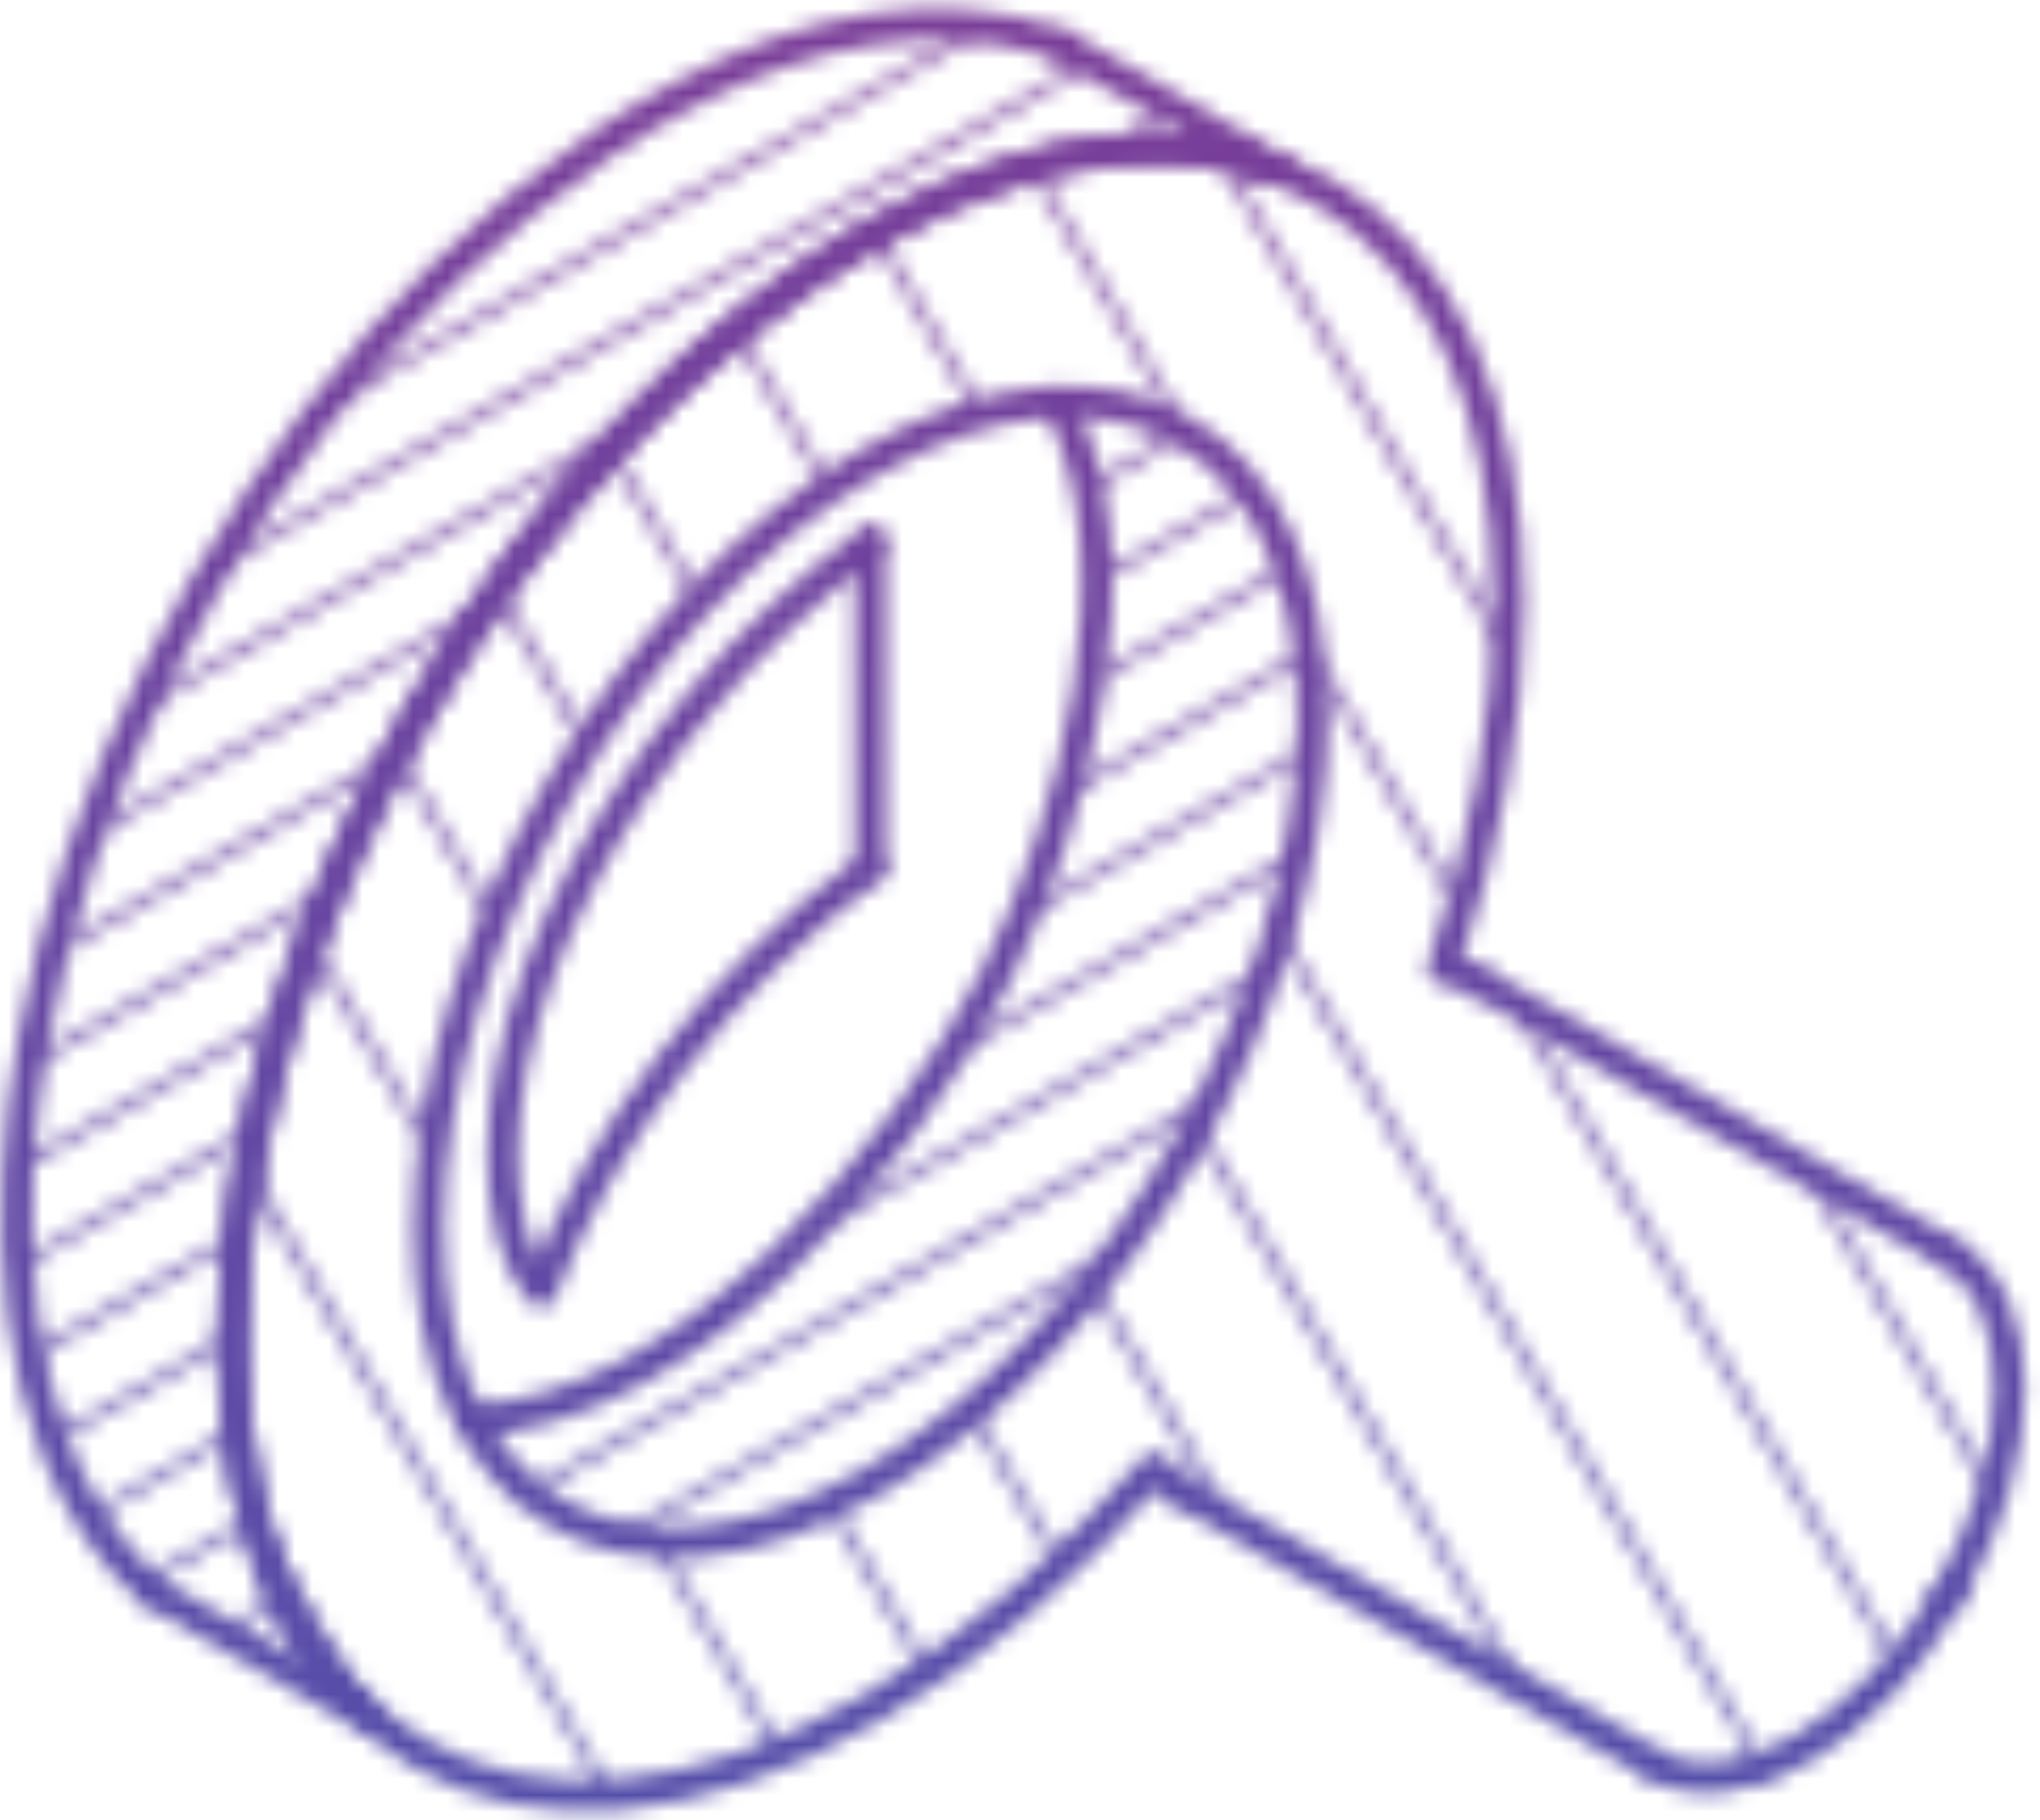 <svg width="121" height="108" viewBox="0 0 121 108" fill="none" xmlns="http://www.w3.org/2000/svg">
<mask id="mask0_159_162" style="mask-type:alpha" maskUnits="userSpaceOnUse" x="0" y="0" width="121" height="108">
<path d="M51.625 51.483C42.639 58.077 35.534 67.551 32.081 76.658C31.333 75.781 30.749 74.677 30.338 73.129C27.402 61.239 36.997 42.864 51.625 32.175" stroke="#3D6680" stroke-width="1.825" stroke-linecap="round" stroke-linejoin="round"/>
<path d="M75.718 10.042C73.369 9.22 71.366 8.83 68.865 8.809C57.624 8.625 46.245 16.507 38.622 24.12C24.848 37.893 13.781 59.82 13.781 79.517C13.781 87.215 15.556 95.79 21.296 101.345" stroke="#3D6680" stroke-width="1.825" stroke-linecap="round" stroke-linejoin="round"/>
<path d="M21.296 101.346L21.837 101.855L9.07 94.471" stroke="#3D6680" stroke-width="1.825" stroke-linecap="round" stroke-linejoin="round"/>
<path d="M9.07 94.471C8.79 94.264 7.74 93.16 7.447 92.847C0.322 84.769 0.158 71.743 1.967 61.703C4.512 47.368 12.211 31.84 22.715 20.027C31.951 9.686 48.193 -2.518 62.919 2.647" stroke="#3D6680" stroke-width="1.825" stroke-linecap="round" stroke-linejoin="round"/>
<path d="M27.913 84.249C40.451 83.913 53.574 68.699 59.087 57.871C63.591 48.939 67.868 33.443 62.747 23.838" stroke="#3D6680" stroke-width="1.825" stroke-linecap="round" stroke-linejoin="round"/>
<path d="M51.625 13.951C62.074 7.931 71.548 7.369 78.394 11.3C85.237 15.263 89.492 23.74 89.492 35.802C89.492 42.788 88.073 50.194 85.55 57.502C86.32 57.633 87.044 57.871 87.705 58.261" stroke="#3D6680" stroke-width="1.825" stroke-linecap="round" stroke-linejoin="round"/>
<path d="M70.207 88.581C69.536 88.191 68.972 87.702 68.484 87.086C63.407 92.921 57.701 97.891 51.625 101.368C41.166 107.421 31.724 107.983 24.881 104.02C18.005 100.08 13.78 91.589 13.78 79.517C13.78 67.464 18.005 54.081 24.881 42.214C31.724 30.357 41.166 20.006 51.625 13.951" stroke="#3D6680" stroke-width="1.825" stroke-linecap="round" stroke-linejoin="round"/>
<path fill-rule="evenodd" clip-rule="evenodd" d="M70.185 25.561C65.443 22.809 58.881 23.22 51.625 27.39C44.392 31.559 37.819 38.749 33.088 46.957C28.345 55.185 25.411 64.455 25.411 72.793C25.411 81.163 28.345 87.064 33.088 89.792C37.819 92.522 44.392 92.131 51.625 87.962C58.881 83.761 65.443 76.582 70.185 68.374C74.917 60.156 77.852 50.888 77.852 42.528C77.852 34.157 74.917 28.289 70.185 25.561Z" stroke="#3D6680" stroke-width="1.825" stroke-linecap="round" stroke-linejoin="round"/>
<path d="M51.625 32.175V51.483" stroke="#3D6680" stroke-width="1.825" stroke-linecap="round" stroke-linejoin="round"/>
<path d="M62.919 2.647L75.718 10.042" stroke="#3D6680" stroke-width="1.825" stroke-linecap="round" stroke-linejoin="round"/>
<path d="M87.705 58.261L115.588 74.34" stroke="#3D6680" stroke-width="1.825" stroke-linecap="round" stroke-linejoin="round"/>
<path d="M115.588 74.34C120.407 77.123 120.407 86.242 115.588 94.546" stroke="#3D6680" stroke-width="1.825" stroke-linecap="round" stroke-linejoin="round"/>
<path d="M115.588 94.546V94.579" stroke="#3D6680" stroke-width="1.825" stroke-linecap="round" stroke-linejoin="round"/>
<path d="M115.588 94.579C110.78 102.916 102.897 107.442 98.056 104.66" stroke="#3D6680" stroke-width="1.825" stroke-linecap="round" stroke-linejoin="round"/>
<path d="M98.056 104.66L70.207 88.581" stroke="#3D6680" stroke-width="1.825" stroke-linecap="round" stroke-linejoin="round"/>
<path d="M21.837 101.856L15.276 90.461" stroke="#3D6680" stroke-width="0.517" stroke-linecap="round"/>
<path d="M36.304 106.858L14.681 69.425" stroke="#3D6680" stroke-width="0.516" stroke-linecap="round"/>
<path d="M45.983 103.642L39.315 92.077" stroke="#3D6680" stroke-width="0.516" stroke-linecap="round"/>
<path d="M25.086 67.422L18.773 56.529" stroke="#3D6680" stroke-width="0.516" stroke-linecap="round"/>
<path d="M54.711 98.748L49.482 89.685" stroke="#3D6680" stroke-width="0.516" stroke-linecap="round"/>
<path d="M28.842 53.929L23.873 45.31" stroke="#3D6680" stroke-width="0.516" stroke-linecap="round"/>
<path d="M62.583 92.337L57.906 84.227" stroke="#3D6680" stroke-width="0.516" stroke-linecap="round"/>
<path d="M34.397 43.535L29.817 35.597" stroke="#3D6680" stroke-width="0.516" stroke-linecap="round"/>
<path d="M72.188 88.991L65.064 76.637" stroke="#3D6680" stroke-width="0.516" stroke-linecap="round"/>
<path d="M41.068 35.067L36.542 27.206" stroke="#3D6680" stroke-width="0.516" stroke-linecap="round"/>
<path d="M89.924 99.679L70.878 66.696" stroke="#3D6680" stroke-width="0.516" stroke-linecap="round"/>
<path d="M48.789 28.441L43.948 20.048" stroke="#3D6680" stroke-width="0.516" stroke-linecap="round"/>
<path d="M104.986 105.722L75.481 54.655" stroke="#3D6680" stroke-width="0.516" stroke-linecap="round"/>
<path d="M57.852 24.098L52.167 14.266" stroke="#3D6680" stroke-width="0.516" stroke-linecap="round"/>
<path d="M112.805 99.257L90.034 59.799" stroke="#3D6680" stroke-width="0.516" stroke-linecap="round"/>
<path d="M86.264 53.313L78.371 39.647" stroke="#3D6680" stroke-width="0.516" stroke-linecap="round"/>
<path d="M69.719 24.639L61.372 10.195" stroke="#3D6680" stroke-width="0.516" stroke-linecap="round"/>
<path d="M117.851 88.016L107.792 70.541" stroke="#3D6680" stroke-width="0.516" stroke-linecap="round"/>
<path d="M89.047 38.099L72.396 9.241" stroke="#3D6680" stroke-width="0.516" stroke-linecap="round"/>
<path d="M16.023 95.326L14.116 96.43" stroke="#3D6680" stroke-width="0.516" stroke-linecap="round"/>
<path d="M14.376 90.506L9.07 93.55" stroke="#3D6680" stroke-width="0.516" stroke-linecap="round"/>
<path d="M13.423 85.255L5.8 89.663" stroke="#3D6680" stroke-width="0.516" stroke-linecap="round"/>
<path d="M13.143 79.646L3.559 85.18" stroke="#3D6680" stroke-width="0.516" stroke-linecap="round"/>
<path d="M13.521 73.648L2.173 80.21" stroke="#3D6680" stroke-width="0.516" stroke-linecap="round"/>
<path d="M14.528 67.292L1.503 74.807" stroke="#3D6680" stroke-width="0.516" stroke-linecap="round"/>
<path d="M16.25 60.523L1.503 69.047" stroke="#3D6680" stroke-width="0.516" stroke-linecap="round"/>
<path d="M18.882 53.236L2.152 62.885" stroke="#3D6680" stroke-width="0.516" stroke-linecap="round"/>
<path d="M22.563 45.332L3.515 56.322" stroke="#3D6680" stroke-width="0.516" stroke-linecap="round"/>
<path d="M27.728 36.55L5.704 49.275" stroke="#3D6680" stroke-width="0.516" stroke-linecap="round"/>
<path d="M68.789 7.075L65.281 9.104" stroke="#3D6680" stroke-width="0.514" stroke-linecap="round"/>
<path d="M35.923 26.047L8.843 41.672" stroke="#3D6680" stroke-width="0.516" stroke-linecap="round"/>
<path d="M64.653 3.696L12.644 33.702" stroke="#3D6680" stroke-width="0.516" stroke-linecap="round"/>
<path d="M58.135 1.672L20.213 23.556" stroke="#3D6680" stroke-width="0.516" stroke-linecap="round"/>
<path d="M65.312 74.731L37.05 91.048" stroke="#3D6680" stroke-width="0.516" stroke-linecap="round"/>
<path d="M71.756 65.234L30.826 88.861" stroke="#3D6680" stroke-width="0.516" stroke-linecap="round"/>
<path d="M74.711 57.74L49.72 72.175" stroke="#3D6680" stroke-width="0.516" stroke-linecap="round"/>
<path d="M76.541 50.919L57.332 61.986" stroke="#3D6680" stroke-width="0.516" stroke-linecap="round"/>
<path d="M77.342 44.66L61.426 53.854" stroke="#3D6680" stroke-width="0.516" stroke-linecap="round"/>
<path d="M77.159 38.977L63.851 46.675" stroke="#3D6680" stroke-width="0.516" stroke-linecap="round"/>
<path d="M75.999 33.908L65.216 40.102" stroke="#3D6680" stroke-width="0.516" stroke-linecap="round"/>
<path d="M73.607 29.501L65.68 34.081" stroke="#3D6680" stroke-width="0.516" stroke-linecap="round"/>
<path d="M69.482 26.079L65.162 28.581" stroke="#3D6680" stroke-width="0.516" stroke-linecap="round"/>
</mask>
<g mask="url(#mask0_159_162)">
<rect x="-28" y="-10" width="168" height="134" fill="url(#paint0_linear_159_162)"/>
</g>
<defs>
<linearGradient id="paint0_linear_159_162" x1="56" y1="-10" x2="56" y2="124" gradientUnits="userSpaceOnUse">
<stop stop-color="#7D3A96"/>
<stop offset="1" stop-color="#4F51AD"/>
</linearGradient>
</defs>
</svg>
